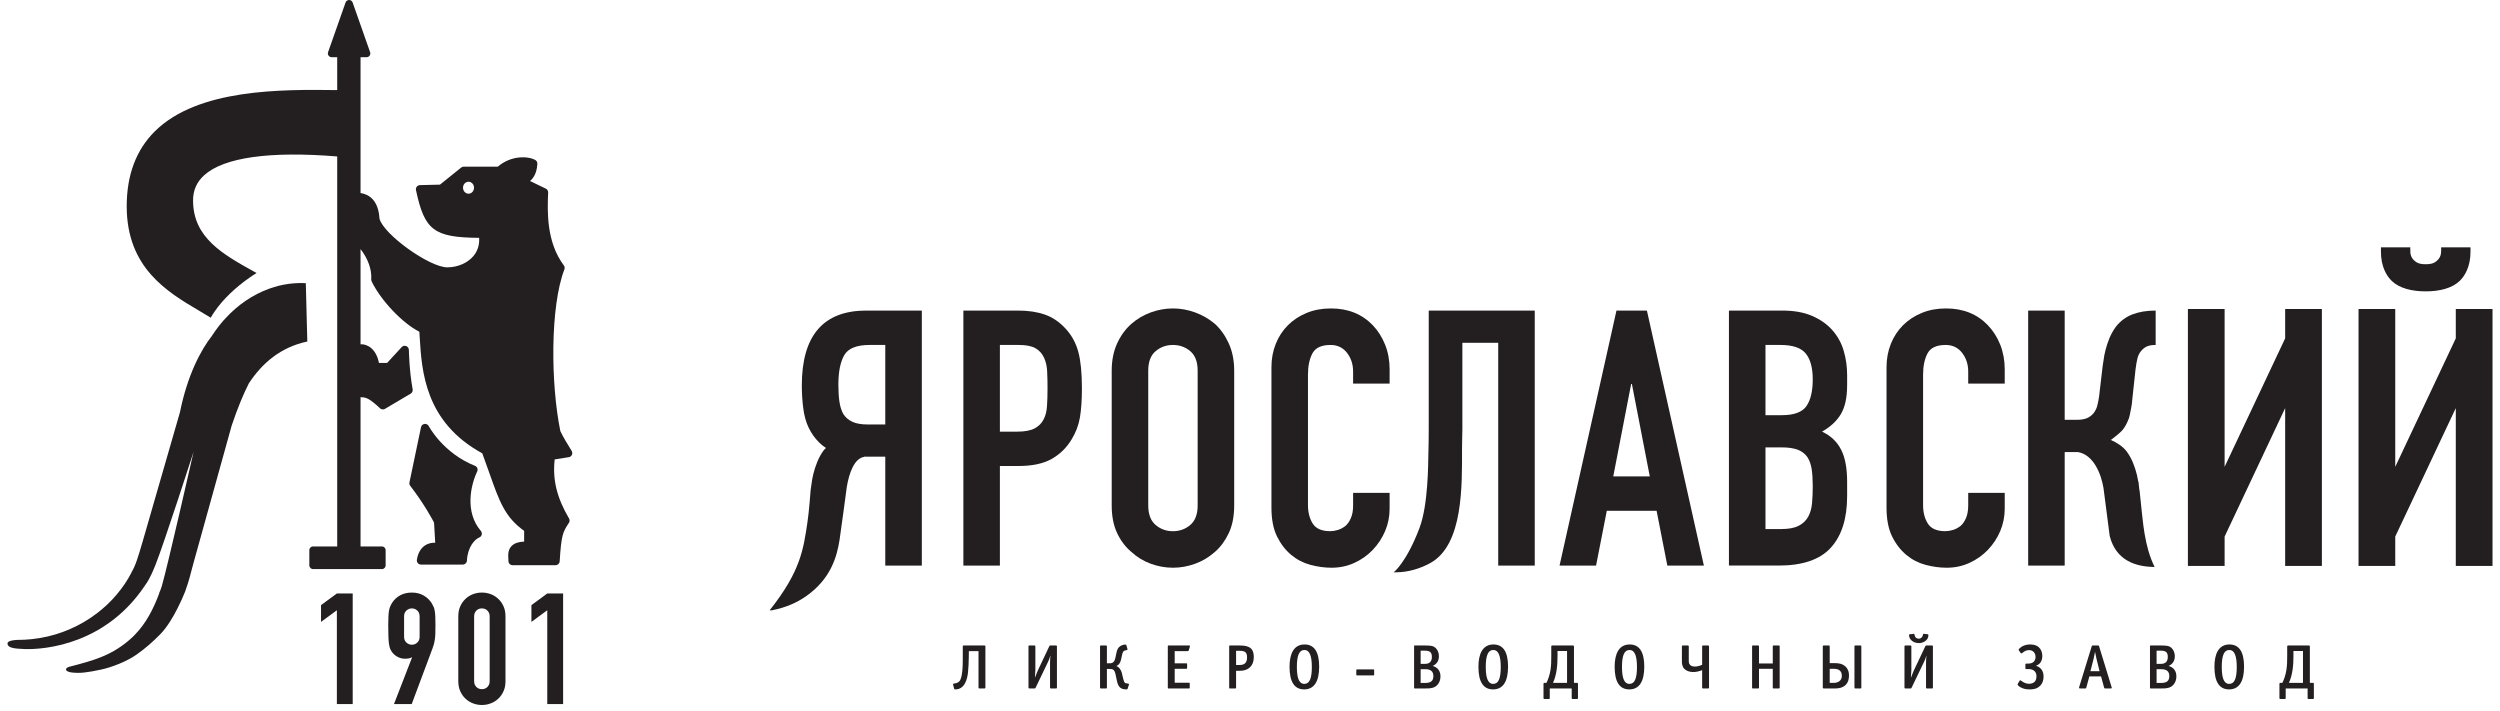 <?xml version="1.0" encoding="UTF-8"?> <svg xmlns="http://www.w3.org/2000/svg" width="232" height="66" viewBox="0 0 232 66" fill="none"><path d="M43.48 17.976C43.198 17.976 42.968 17.725 42.968 17.419C42.968 17.113 43.198 16.865 43.48 16.865C43.76 16.865 43.99 17.113 43.99 17.419C43.99 17.725 43.76 17.976 43.48 17.976ZM53.056 41.854C52.995 41.751 52.921 41.627 52.834 41.487C52.596 41.104 52.277 40.584 52 40.006C51.108 35.673 51.042 28.465 52.375 24.999C52.422 24.875 52.404 24.735 52.325 24.63C50.683 22.439 50.797 19.576 50.868 17.865C50.873 17.712 50.788 17.57 50.649 17.504L49.189 16.799C49.545 16.493 49.823 16.005 49.867 15.202C49.878 15.052 49.799 14.912 49.667 14.843C48.975 14.466 47.418 14.418 46.199 15.464H43.042C42.955 15.464 42.871 15.493 42.799 15.548L40.831 17.134L38.97 17.179C38.854 17.182 38.748 17.235 38.677 17.324C38.606 17.414 38.579 17.533 38.603 17.644C39.395 21.355 40.242 22.041 44.465 22.072C44.507 22.719 44.322 23.302 43.929 23.767C43.388 24.411 42.459 24.809 41.509 24.809C39.851 24.809 35.599 21.753 35.217 20.296C35.114 18.528 34.195 18.026 33.459 17.913V5.308H34.019C34.132 5.308 34.238 5.252 34.304 5.16C34.37 5.067 34.385 4.949 34.346 4.843L32.725 0.232C32.675 0.092 32.543 0 32.398 0C32.248 0 32.118 0.092 32.068 0.232L30.445 4.843C30.408 4.949 30.427 5.067 30.49 5.16C30.556 5.252 30.661 5.308 30.775 5.308H31.292V8.361C26.124 8.293 18.381 8.224 14.382 12.175C12.64 13.893 11.759 16.234 11.759 19.135C11.759 24.87 15.517 27.09 18.537 28.871C18.893 29.082 19.236 29.285 19.555 29.483C19.611 29.383 19.671 29.285 19.732 29.185C19.793 29.088 19.856 28.992 19.925 28.895C20.693 27.776 21.875 26.657 23.155 25.767C23.261 25.693 23.366 25.619 23.475 25.548C23.588 25.474 23.699 25.408 23.812 25.337C23.744 25.3 23.675 25.261 23.607 25.224C20.68 23.598 17.916 22.062 17.916 18.604C17.916 17.66 18.251 16.894 18.946 16.266C20.767 14.608 25.029 14.009 31.292 14.519V50.709H29.051C28.861 50.709 28.706 50.864 28.706 51.057V52.466C28.706 52.656 28.861 52.812 29.051 52.812H35.441C35.634 52.812 35.787 52.656 35.787 52.466V51.057C35.787 50.864 35.634 50.709 35.441 50.709H33.459V36.85C33.48 36.855 33.499 36.865 33.522 36.865C34 36.865 34.335 37.019 35.27 37.892C35.343 37.961 35.438 37.995 35.531 37.995C35.599 37.995 35.668 37.977 35.729 37.94L38.112 36.528C38.252 36.446 38.323 36.285 38.294 36.127C37.975 34.392 37.943 32.487 37.943 32.468C37.941 32.31 37.84 32.17 37.695 32.115C37.547 32.057 37.381 32.096 37.275 32.212L35.919 33.683H35.169C34.884 32.252 33.974 31.925 33.496 31.948C33.483 31.951 33.472 31.956 33.459 31.959V23.115C34.153 24.02 34.512 25.005 34.451 25.92C34.449 25.986 34.459 26.052 34.488 26.113C35.343 27.887 37.36 30.003 38.917 30.787C38.928 30.962 38.938 31.138 38.949 31.323C39.141 34.451 39.432 39.164 44.755 42.068C45.016 42.772 45.241 43.406 45.441 43.976C46.349 46.546 46.864 47.998 48.64 49.262V50.26C48.104 50.281 47.73 50.416 47.479 50.666C47.123 51.031 47.154 51.508 47.175 51.857C47.178 51.931 47.183 51.999 47.183 52.065C47.183 52.279 47.355 52.45 47.569 52.45H51.557C51.76 52.45 51.926 52.292 51.939 52.089C52.087 49.666 52.227 49.373 52.794 48.523C52.876 48.402 52.882 48.243 52.808 48.117C51.686 46.198 51.264 44.551 51.475 42.632C51.739 42.595 52.206 42.524 52.786 42.426C52.91 42.408 53.019 42.326 53.072 42.213C53.124 42.099 53.119 41.965 53.056 41.854Z" fill="#231F20"></path><path d="M44.284 43.754C44.328 43.656 44.334 43.545 44.297 43.445C44.257 43.348 44.178 43.268 44.08 43.229C41.111 42.046 39.802 39.568 39.791 39.544C39.715 39.399 39.557 39.32 39.396 39.339C39.235 39.362 39.105 39.484 39.071 39.642C38.683 41.519 37.997 44.767 37.997 44.767C37.973 44.878 37.999 44.992 38.068 45.082C39.319 46.7 40.108 48.164 40.28 48.494L40.388 50.365C40.011 50.355 39.689 50.445 39.417 50.632C39.031 50.899 38.778 51.353 38.686 51.949C38.67 52.06 38.702 52.173 38.775 52.258C38.847 52.345 38.955 52.392 39.066 52.392H42.946C43.151 52.392 43.32 52.234 43.331 52.028C43.392 50.767 44.049 50.051 44.476 49.877C44.592 49.83 44.677 49.732 44.706 49.611C44.735 49.492 44.703 49.365 44.624 49.27C43.104 47.505 43.695 44.973 44.284 43.754Z" fill="#231F20"></path><path d="M27.706 26.269C27.075 26.285 26.445 26.375 25.827 26.53C25.679 26.567 25.534 26.612 25.389 26.657C25.244 26.702 25.101 26.747 24.959 26.799C23.467 27.34 22.074 28.283 20.91 29.555C20.831 29.639 20.752 29.724 20.675 29.814C20.598 29.901 20.527 29.99 20.456 30.08C20.385 30.167 20.313 30.252 20.245 30.341C20.049 30.6 19.862 30.869 19.68 31.146C18.619 32.503 17.392 34.828 16.7 38.254L13.253 50.202C12.815 51.696 12.572 52.517 12.208 53.095C12.211 53.097 12.216 53.1 12.219 53.1C11.847 53.828 11.382 54.523 10.836 55.166C10.561 55.491 10.271 55.803 9.957 56.098C9.936 56.119 9.912 56.14 9.888 56.161C9.627 56.404 9.352 56.637 9.067 56.858C8.869 57.011 8.664 57.159 8.455 57.302C8.418 57.328 8.381 57.355 8.342 57.378C6.792 58.405 4.955 59.104 2.947 59.313C2.496 59.358 2.039 59.389 1.569 59.384C0.82 59.434 0.619 59.585 0.719 59.835C0.82 60.086 1.202 60.202 2.321 60.234C3.187 60.26 5.132 60.168 7.323 59.313C7.874 59.096 8.442 58.83 9.015 58.508C9.089 58.463 9.165 58.421 9.242 58.376C9.334 58.32 9.424 58.262 9.516 58.207C9.725 58.075 9.933 57.938 10.139 57.79C10.297 57.676 10.453 57.558 10.609 57.434C11.596 56.658 12.549 55.668 13.401 54.412C13.47 54.311 13.538 54.211 13.604 54.108C13.607 54.108 13.61 54.111 13.61 54.111C13.903 53.652 14.159 53.097 14.433 52.414C15.235 50.392 17.967 41.92 17.967 41.92C17.967 41.92 15.584 52.427 15.024 54.361C14.982 54.493 14.937 54.623 14.89 54.755C14.85 54.855 14.808 54.955 14.763 55.053C14.766 55.056 14.771 55.061 14.776 55.064C14.232 56.526 13.541 57.859 12.525 58.893C12.451 58.967 12.382 59.049 12.303 59.12C10.445 60.846 8.685 61.287 6.407 61.883C6.304 61.91 6.196 61.963 6.146 62.055C6.03 62.274 6.428 62.382 6.674 62.409C7.447 62.496 8.088 62.409 9.358 62.142C10.413 61.918 11.794 61.366 12.675 60.743C13.501 60.163 14.188 59.556 14.895 58.833C15.465 58.252 16.014 57.355 16.471 56.46C16.618 56.169 16.753 55.884 16.88 55.605C16.882 55.599 16.885 55.591 16.888 55.586C17.009 55.314 17.122 55.048 17.218 54.808L17.21 54.805C17.516 53.974 17.727 53.126 17.912 52.408L21.504 39.479C22.058 37.84 22.583 36.583 23.087 35.586C24.323 33.696 26.059 32.21 28.519 31.693L28.379 26.279C28.155 26.266 27.93 26.264 27.706 26.269Z" fill="#231F20"></path><path d="M31.261 56.631L29.791 57.713V56.156L31.261 55.074H32.731V65.335H31.261V56.631Z" fill="#231F20"></path><path d="M37.499 59.096C37.499 59.318 37.571 59.495 37.716 59.63C37.861 59.764 38.027 59.83 38.22 59.83C38.413 59.83 38.581 59.764 38.724 59.63C38.869 59.495 38.94 59.318 38.94 59.096V57.194C38.94 56.972 38.869 56.795 38.724 56.66C38.581 56.526 38.413 56.46 38.22 56.46C38.027 56.46 37.861 56.526 37.716 56.66C37.571 56.795 37.499 56.972 37.499 57.194V59.096ZM38.233 61.026L38.207 60.997C38.159 61.036 38.083 61.068 37.982 61.092C37.882 61.115 37.75 61.129 37.587 61.129C37.328 61.129 37.088 61.065 36.866 60.941C36.644 60.815 36.473 60.656 36.346 60.464C36.28 60.369 36.227 60.266 36.188 60.155C36.151 60.044 36.119 59.901 36.095 59.73C36.072 59.558 36.053 59.339 36.045 59.075C36.035 58.811 36.029 58.476 36.029 58.072C36.029 57.737 36.035 57.46 36.045 57.244C36.053 57.027 36.072 56.845 36.095 56.697C36.119 56.547 36.151 56.42 36.196 56.315C36.238 56.209 36.293 56.098 36.362 55.982C36.554 55.665 36.81 55.42 37.133 55.248C37.455 55.074 37.816 54.99 38.22 54.99C38.624 54.99 38.985 55.077 39.302 55.256C39.619 55.433 39.872 55.676 40.065 55.982C40.133 56.098 40.189 56.209 40.239 56.315C40.286 56.42 40.323 56.547 40.344 56.697C40.371 56.845 40.387 57.027 40.397 57.244C40.405 57.46 40.41 57.737 40.41 58.072C40.41 58.389 40.405 58.653 40.397 58.859C40.387 59.065 40.371 59.242 40.344 59.392C40.323 59.54 40.292 59.675 40.26 59.796C40.226 59.915 40.186 60.041 40.136 60.176L38.207 65.336H36.562L38.233 61.026Z" fill="#231F20"></path><path d="M44 63.216C44 63.43 44.066 63.604 44.201 63.744C44.336 63.884 44.507 63.953 44.718 63.953C44.932 63.953 45.104 63.884 45.238 63.744C45.373 63.604 45.441 63.43 45.441 63.216V57.194C45.441 56.982 45.373 56.806 45.238 56.668C45.104 56.528 44.932 56.46 44.718 56.46C44.507 56.46 44.336 56.528 44.201 56.668C44.066 56.806 44 56.982 44 57.194V63.216ZM42.53 57.194C42.53 56.848 42.588 56.542 42.71 56.272C42.828 56.003 42.989 55.771 43.193 55.581C43.393 55.388 43.628 55.24 43.892 55.14C44.156 55.04 44.431 54.99 44.718 54.99C45.009 54.99 45.283 55.04 45.547 55.14C45.813 55.24 46.046 55.388 46.246 55.581C46.45 55.771 46.611 56.003 46.729 56.272C46.851 56.542 46.909 56.848 46.909 57.194V63.216C46.909 63.562 46.851 63.871 46.729 64.14C46.611 64.409 46.45 64.639 46.246 64.832C46.046 65.024 45.813 65.169 45.547 65.27C45.283 65.373 45.009 65.423 44.718 65.423C44.431 65.423 44.156 65.373 43.892 65.27C43.628 65.169 43.393 65.024 43.193 64.832C42.989 64.639 42.828 64.409 42.71 64.14C42.588 63.871 42.53 63.562 42.53 63.216V57.194Z" fill="#231F20"></path><path d="M50.786 56.631L49.316 57.713V56.156L50.786 55.074H52.257V65.335H50.786V56.631Z" fill="#231F20"></path><path d="M92.79 32.012V40.056H94.419C95.108 40.056 95.638 39.956 96.015 39.755C96.39 39.557 96.667 39.28 96.844 38.926C97.024 38.594 97.129 38.182 97.161 37.697C97.195 37.208 97.211 36.665 97.211 36.066C97.211 35.514 97.201 34.986 97.177 34.487C97.156 33.991 97.055 33.553 96.879 33.175C96.702 32.798 96.435 32.51 96.081 32.31C95.728 32.112 95.218 32.012 94.553 32.012H92.79ZM89.401 52.487V28.821H94.487C95.416 28.821 96.237 28.942 96.944 29.188C97.654 29.43 98.296 29.863 98.874 30.483C99.449 31.104 99.848 31.829 100.069 32.661C100.291 33.492 100.402 34.617 100.402 36.034C100.402 37.097 100.341 37.995 100.22 38.726C100.096 39.457 99.837 40.143 99.439 40.787C98.971 41.563 98.351 42.165 97.578 42.598C96.802 43.031 95.783 43.244 94.519 43.244H92.79V52.487H89.401Z" fill="#231F20"></path><path d="M106.557 46.903C106.557 47.723 106.782 48.325 107.238 48.713C107.692 49.101 108.228 49.296 108.851 49.296C109.471 49.296 110.007 49.101 110.461 48.713C110.915 48.325 111.142 47.723 111.142 46.903V34.406C111.142 33.585 110.915 32.98 110.461 32.592C110.007 32.207 109.471 32.012 108.851 32.012C108.228 32.012 107.692 32.207 107.238 32.592C106.782 32.98 106.557 33.585 106.557 34.406V46.903ZM103.166 34.406C103.166 33.453 103.332 32.611 103.665 31.88C103.997 31.149 104.441 30.539 104.995 30.051C105.526 29.586 106.13 29.233 106.806 28.987C107.481 28.744 108.162 28.623 108.851 28.623C109.535 28.623 110.218 28.744 110.894 28.987C111.569 29.233 112.184 29.586 112.739 30.051C113.272 30.539 113.702 31.149 114.035 31.88C114.367 32.611 114.533 33.453 114.533 34.406V46.903C114.533 47.9 114.367 48.753 114.035 49.463C113.702 50.17 113.272 50.758 112.739 51.223C112.184 51.711 111.569 52.078 110.894 52.321C110.218 52.564 109.535 52.685 108.851 52.685C108.162 52.685 107.481 52.564 106.806 52.321C106.13 52.078 105.526 51.711 104.995 51.223C104.441 50.758 103.997 50.17 103.665 49.463C103.332 48.753 103.166 47.9 103.166 46.903V34.406Z" fill="#231F20"></path><path d="M128.956 45.739V47.201C128.956 47.932 128.819 48.626 128.542 49.278C128.265 49.932 127.882 50.513 127.394 51.025C126.908 51.534 126.336 51.938 125.684 52.236C125.029 52.535 124.327 52.685 123.572 52.685C122.931 52.685 122.276 52.595 121.611 52.419C120.946 52.242 120.35 51.933 119.817 51.49C119.286 51.046 118.848 50.476 118.505 49.777C118.162 49.08 117.99 48.188 117.99 47.1V34.073C117.99 33.297 118.122 32.577 118.389 31.914C118.653 31.249 119.03 30.671 119.518 30.183C120.004 29.697 120.587 29.314 121.263 29.037C121.939 28.76 122.688 28.623 123.506 28.623C125.1 28.623 126.396 29.143 127.394 30.183C127.882 30.695 128.265 31.296 128.542 31.996C128.819 32.693 128.956 33.453 128.956 34.273V35.601H125.568V34.471C125.568 33.806 125.378 33.231 125.003 32.743C124.625 32.257 124.116 32.012 123.475 32.012C122.63 32.012 122.073 32.273 121.793 32.793C121.516 33.316 121.379 33.973 121.379 34.77V46.868C121.379 47.554 121.53 48.132 121.828 48.597C122.129 49.061 122.664 49.294 123.44 49.294C123.662 49.294 123.9 49.257 124.156 49.18C124.409 49.101 124.647 48.974 124.868 48.797C125.069 48.621 125.235 48.378 125.367 48.064C125.502 47.755 125.568 47.367 125.568 46.903V45.739H128.956Z" fill="#231F20"></path><path d="M153.1 44.21L151.44 35.635H151.371L149.711 44.21H153.1ZM144.726 52.487L150.009 28.821H152.833L158.12 52.487H154.728L153.733 47.401H149.112L148.114 52.487H144.726Z" fill="#231F20"></path><path d="M163.837 41.518V49.096H165.299C165.985 49.096 166.524 48.995 166.912 48.797C167.3 48.597 167.592 48.32 167.793 47.966C167.991 47.612 168.112 47.19 168.157 46.702C168.202 46.216 168.223 45.683 168.223 45.108C168.223 44.509 168.189 43.989 168.126 43.545C168.057 43.102 167.925 42.727 167.724 42.416C167.505 42.104 167.205 41.877 166.83 41.732C166.45 41.59 165.951 41.518 165.333 41.518H163.837ZM163.837 32.012V38.528H165.365C166.497 38.528 167.255 38.243 167.643 37.678C168.031 37.113 168.223 36.287 168.223 35.203C168.223 34.139 168.007 33.342 167.577 32.809C167.144 32.278 166.363 32.012 165.233 32.012H163.837ZM160.445 52.484V28.821H165.399C166.484 28.821 167.41 28.987 168.173 29.32C168.939 29.652 169.564 30.096 170.052 30.65C170.538 31.204 170.889 31.84 171.097 32.56C171.309 33.281 171.414 34.028 171.414 34.804V35.667C171.414 36.311 171.364 36.855 171.264 37.295C171.166 37.739 171.016 38.127 170.815 38.459C170.44 39.08 169.862 39.613 169.086 40.056C169.886 40.431 170.472 40.985 170.849 41.719C171.227 42.447 171.414 43.445 171.414 44.709V46.037C171.414 48.122 170.91 49.716 169.902 50.824C168.894 51.933 167.281 52.484 165.067 52.484H160.445Z" fill="#231F20"></path><path d="M186.039 45.739V47.201C186.039 47.932 185.899 48.626 185.625 49.278C185.348 49.932 184.965 50.513 184.477 51.025C183.991 51.534 183.418 51.938 182.766 52.236C182.112 52.535 181.407 52.685 180.655 52.685C180.011 52.685 179.359 52.595 178.694 52.419C178.029 52.242 177.432 51.933 176.899 51.49C176.369 51.046 175.928 50.476 175.585 49.777C175.242 49.08 175.07 48.188 175.07 47.1V34.073C175.07 33.297 175.205 32.577 175.469 31.914C175.735 31.249 176.113 30.671 176.598 30.183C177.087 29.697 177.667 29.314 178.346 29.037C179.021 28.76 179.768 28.623 180.589 28.623C182.183 28.623 183.479 29.143 184.477 30.183C184.965 30.695 185.348 31.296 185.625 31.996C185.899 32.693 186.039 33.453 186.039 34.273V35.601H182.65V34.471C182.65 33.806 182.46 33.231 182.083 32.743C181.708 32.257 181.196 32.012 180.555 32.012C179.713 32.012 179.153 32.273 178.876 32.793C178.599 33.316 178.462 33.973 178.462 34.77V46.868C178.462 47.554 178.612 48.132 178.91 48.597C179.209 49.061 179.747 49.294 180.523 49.294C180.742 49.294 180.982 49.257 181.236 49.18C181.492 49.101 181.729 48.974 181.951 48.797C182.152 48.621 182.318 48.378 182.45 48.064C182.582 47.755 182.65 47.367 182.65 46.903V45.739H186.039Z" fill="#231F20"></path><path d="M82.153 39.391H80.527C79.928 39.391 79.451 39.309 79.097 39.14C78.74 38.977 78.466 38.736 78.265 38.428C78.089 38.116 77.967 37.733 77.899 37.28C77.833 36.826 77.801 36.3 77.801 35.701C77.801 34.506 77.983 33.59 78.347 32.959C78.714 32.328 79.495 32.012 80.694 32.012H82.153V39.391ZM80.393 28.821C76.405 28.821 74.409 31.138 74.409 35.767C74.409 36.498 74.454 37.208 74.544 37.895C74.631 38.583 74.797 39.18 75.043 39.689C75.286 40.199 75.608 40.653 76.006 41.054C76.201 41.249 76.418 41.421 76.648 41.571C76.568 41.648 76.489 41.721 76.423 41.809C76.18 42.146 75.985 42.503 75.835 42.883C75.679 43.266 75.563 43.632 75.476 43.991C75.391 44.348 75.333 44.667 75.304 44.944C75.272 45.224 75.246 45.409 75.225 45.498C75.225 45.498 75.085 47.486 74.919 48.549C74.552 50.914 74.333 52.973 71.43 56.628C71.477 56.655 71.63 56.639 71.63 56.639C72.963 56.37 73.945 55.929 74.811 55.324C77.091 53.73 77.669 51.653 77.909 50.114C78.031 49.346 78.579 45.211 78.579 45.211C78.796 43.88 79.287 42.534 80.195 42.397V42.381H82.153V52.487H85.545V28.821H80.393Z" fill="#231F20"></path><path d="M135.708 31.814V39.874C135.708 40.23 135.676 40.832 135.676 41.687C135.676 44.999 135.803 50.508 132.779 52.223C131.868 52.74 130.709 53.11 129.535 53.11H129.337C129.337 53.11 130.514 52.207 131.728 49.001C132.546 46.839 132.53 42.999 132.552 42.202C132.573 41.402 132.586 40.639 132.586 39.908V28.821H142.425V52.487H139.034V31.814H135.708Z" fill="#231F20"></path><path d="M196.971 39.906C197.158 39.673 197.319 39.402 197.451 39.09C197.541 38.916 197.607 38.71 197.652 38.475C197.697 38.243 197.742 38.019 197.784 37.797C197.829 37.551 197.863 37.285 197.884 36.997L198.182 34.239C198.227 33.886 198.283 33.563 198.349 33.276C198.417 32.988 198.539 32.743 198.716 32.545C198.892 32.344 199.082 32.207 199.28 32.128C199.481 32.051 199.734 32.012 200.046 32.012V28.821C199.225 28.821 198.51 28.937 197.9 29.172C197.293 29.404 196.776 29.784 196.356 30.317C196.113 30.65 195.913 31.003 195.757 31.381C195.604 31.758 195.48 32.122 195.393 32.476C195.303 32.832 195.242 33.149 195.211 33.426C195.176 33.701 195.147 33.886 195.126 33.973L194.794 36.799C194.749 37.108 194.693 37.39 194.627 37.646C194.561 37.9 194.45 38.129 194.295 38.327C194.139 38.525 193.941 38.681 193.696 38.792C193.453 38.903 193.131 38.958 192.732 38.958H191.603V28.821H188.214V52.487H191.603V41.949H192.817C194.292 42.194 194.989 43.997 195.203 45.282L195.781 49.742C196.353 51.991 198.151 52.603 199.951 52.614C198.99 50.719 198.861 48.23 198.755 47.472L198.56 45.588C198.549 45.541 198.536 45.453 198.52 45.348L198.449 44.691H198.431C198.399 44.501 198.362 44.303 198.309 44.081C198.225 43.725 198.106 43.355 197.953 42.975C197.802 42.595 197.604 42.236 197.362 41.901C196.987 41.413 196.425 41.062 195.87 40.822L195.936 40.795C196.113 40.663 196.784 40.138 196.971 39.906Z" fill="#231F20"></path><path d="M206.444 28.673V43.321L212.063 31.399V28.673H215.471V52.519H212.063V37.871L206.444 49.793V52.519H203.037V28.673H206.444Z" fill="#231F20"></path><path d="M229.263 23.36C229.263 24.722 228.751 25.609 228.239 26.087C227.558 26.733 226.434 27.039 225.106 27.039C223.779 27.039 222.654 26.733 221.973 26.087C221.461 25.609 220.952 24.722 220.952 23.36V22.951H223.676V23.257C223.676 23.529 223.71 23.906 224.085 24.213C224.391 24.484 224.731 24.519 225.106 24.519C225.481 24.519 225.821 24.484 226.127 24.213C226.502 23.906 226.539 23.529 226.539 23.257V22.951H229.263V23.36ZM222.279 28.676V43.321L227.898 31.399V28.676H231.306V52.519H227.898V37.871L222.279 49.792V52.519H218.872V28.676H222.279Z" fill="#231F20"></path><path d="M91.445 63.797C91.445 63.86 91.415 63.889 91.352 63.889H90.898C90.835 63.889 90.806 63.871 90.806 63.797V60.424H89.911L89.903 60.989C89.898 61.406 89.882 61.928 89.829 62.419C89.766 62.971 89.549 63.976 88.655 63.976C88.568 63.976 88.549 63.947 88.539 63.894L88.452 63.551C88.452 63.541 88.446 63.528 88.446 63.517C88.446 63.464 88.481 63.435 88.528 63.43L88.615 63.417C88.718 63.406 88.882 63.367 89.008 63.245C89.375 62.889 89.346 61.506 89.346 60.593V59.988C89.346 59.917 89.375 59.901 89.433 59.901H91.352C91.415 59.901 91.445 59.917 91.445 59.993V63.797Z" fill="#231F20"></path><path d="M98.083 63.797C98.083 63.871 98.054 63.889 97.99 63.889H97.536C97.473 63.889 97.444 63.871 97.444 63.797V61.453C97.444 61.255 97.46 61.052 97.484 60.872H97.465C97.402 61.105 97.333 61.266 97.228 61.482L96.111 63.807C96.087 63.86 96.077 63.889 96 63.889H95.536C95.472 63.889 95.443 63.86 95.443 63.797V59.993C95.443 59.93 95.459 59.901 95.536 59.901H95.99C96.066 59.901 96.082 59.93 96.082 59.993V62.184C96.082 62.319 96.072 62.448 96.043 62.855H96.058C96.106 62.738 96.251 62.343 96.328 62.184L97.378 59.965C97.407 59.906 97.454 59.901 97.473 59.901H97.99C98.064 59.901 98.083 59.93 98.083 59.993V63.797Z" fill="#231F20"></path><path d="M102.179 63.889C102.113 63.889 102.084 63.87 102.084 63.797V59.964C102.084 59.925 102.113 59.901 102.145 59.901H102.649C102.691 59.901 102.72 59.93 102.72 59.975V61.553H103.016C103.301 61.553 103.446 61.347 103.499 61.086L103.596 60.627C103.644 60.418 103.691 60.207 103.847 60.051C104.016 59.882 104.296 59.814 104.422 59.814C104.465 59.814 104.509 59.824 104.528 59.882L104.626 60.22C104.634 60.231 104.634 60.244 104.634 60.255C104.634 60.297 104.605 60.318 104.557 60.331L104.441 60.355C104.214 60.394 104.166 60.592 104.122 60.811L104.04 61.178C103.987 61.424 103.887 61.685 103.596 61.806C103.836 61.888 104.026 62.157 104.098 62.419L104.238 63.005C104.335 63.43 104.446 63.395 104.575 63.419L104.684 63.435C104.702 63.44 104.771 63.448 104.771 63.506C104.771 63.517 104.771 63.527 104.765 63.541L104.644 63.907C104.626 63.965 104.61 63.976 104.533 63.976C104.016 63.976 103.778 63.773 103.654 63.203L103.522 62.58C103.43 62.163 103.282 62.076 103.01 62.076H102.72V63.797C102.72 63.86 102.691 63.889 102.628 63.889H102.179Z" fill="#231F20"></path><path d="M110.321 60.342C110.302 60.4 110.268 60.424 110.21 60.424H109.012V61.556H110.065C110.147 61.556 110.165 61.569 110.165 61.656V61.97C110.165 62.052 110.147 62.063 110.065 62.063H109.012V63.359H110.308C110.397 63.359 110.408 63.377 110.408 63.464V63.791C110.408 63.879 110.397 63.889 110.308 63.889H108.465C108.378 63.889 108.373 63.879 108.373 63.791V59.999C108.373 59.912 108.378 59.901 108.465 59.901H110.339C110.413 59.901 110.432 59.917 110.432 59.951C110.432 59.97 110.426 59.993 110.418 60.017L110.321 60.342Z" fill="#231F20"></path><path d="M115.041 60.395H114.708V61.714H115.004C115.463 61.714 115.727 61.535 115.727 61.012C115.727 60.545 115.55 60.395 115.041 60.395ZM115.085 62.25H114.708V63.791C114.708 63.879 114.684 63.889 114.602 63.889H114.162C114.075 63.889 114.069 63.879 114.069 63.791V59.999C114.069 59.912 114.075 59.901 114.162 59.901H115.08C116.104 59.901 116.352 60.313 116.352 60.983C116.352 61.815 115.824 62.25 115.085 62.25Z" fill="#231F20"></path><path d="M121.052 60.318C120.572 60.318 120.35 60.812 120.35 61.883C120.35 62.883 120.535 63.464 121.041 63.464C121.524 63.464 121.738 62.976 121.738 61.889C121.738 60.888 121.535 60.318 121.052 60.318ZM121.023 63.976C120.123 63.976 119.669 63.279 119.669 61.873C119.669 60.703 120.046 59.806 121.065 59.806C121.965 59.806 122.419 60.5 122.419 61.865C122.419 63.261 121.941 63.976 121.023 63.976Z" fill="#231F20"></path><path d="M127.429 62.68H125.97C125.883 62.68 125.864 62.672 125.864 62.585V62.216C125.864 62.134 125.883 62.121 125.97 62.121H127.429C127.516 62.121 127.522 62.134 127.522 62.216V62.585C127.522 62.672 127.516 62.68 127.429 62.68Z" fill="#231F20"></path><path d="M132.251 62.1H131.836V63.377H132.261C132.784 63.377 133.016 63.184 133.016 62.744C133.016 62.308 132.778 62.1 132.251 62.1ZM132.261 60.384H131.836V61.609H132.216C132.662 61.609 132.879 61.395 132.879 60.959C132.879 60.55 132.697 60.384 132.261 60.384ZM132.908 63.836C132.71 63.884 132.623 63.889 132.237 63.889H131.319C131.232 63.889 131.227 63.879 131.227 63.791V59.999C131.227 59.912 131.232 59.901 131.319 59.901H132.274C132.831 59.901 133.04 59.951 133.238 60.144C133.42 60.318 133.531 60.598 133.531 60.888C133.531 61.324 133.343 61.617 132.953 61.801C133.441 61.936 133.676 62.29 133.676 62.773C133.676 63.3 133.367 63.739 132.908 63.836Z" fill="#231F20"></path><path d="M138.584 60.318C138.101 60.318 137.879 60.812 137.879 61.883C137.879 62.883 138.067 63.464 138.571 63.464C139.054 63.464 139.27 62.976 139.27 61.889C139.27 60.888 139.064 60.318 138.584 60.318ZM138.555 63.976C137.652 63.976 137.198 63.279 137.198 61.873C137.198 60.703 137.576 59.806 138.594 59.806C139.497 59.806 139.948 60.5 139.948 61.865C139.948 63.261 139.473 63.976 138.555 63.976Z" fill="#231F20"></path><path d="M145.423 60.413H144.538V60.859C144.538 61.651 144.48 62.575 144.121 63.367H145.423V60.413ZM143.818 63.889V64.773C143.818 64.837 143.802 64.866 143.726 64.866H143.33C143.266 64.866 143.237 64.847 143.237 64.773V63.454C143.237 63.411 143.266 63.367 143.309 63.367H143.512C143.678 63.029 143.807 62.646 143.884 62.192C143.953 61.754 143.958 61.337 143.958 60.93V59.999C143.958 59.93 143.987 59.901 144.05 59.901H145.977C146.022 59.901 146.064 59.922 146.064 59.993V63.367H146.349C146.423 63.367 146.436 63.417 146.436 63.464V64.773C146.436 64.837 146.418 64.866 146.341 64.866H145.948C145.882 64.866 145.853 64.837 145.853 64.773V63.889H143.818Z" fill="#231F20"></path><path d="M151.224 60.318C150.742 60.318 150.52 60.812 150.52 61.883C150.52 62.883 150.707 63.464 151.211 63.464C151.694 63.464 151.911 62.976 151.911 61.889C151.911 60.888 151.705 60.318 151.224 60.318ZM151.195 63.976C150.293 63.976 149.839 63.279 149.839 61.873C149.839 60.703 150.219 59.806 151.235 59.806C152.138 59.806 152.589 60.5 152.589 61.865C152.589 63.261 152.114 63.976 151.195 63.976Z" fill="#231F20"></path><path d="M158.598 63.797C158.598 63.86 158.569 63.889 158.506 63.889H158.052C157.975 63.889 157.959 63.86 157.959 63.797V62.192C157.698 62.295 157.4 62.366 157.133 62.366C156.809 62.366 156.494 62.261 156.312 62.076C156.093 61.849 156.08 61.54 156.08 61.39V59.993C156.08 59.93 156.099 59.901 156.172 59.901H156.626C156.69 59.901 156.719 59.93 156.719 59.993V61.318C156.719 61.448 156.727 61.593 156.853 61.714C156.975 61.836 157.157 61.854 157.289 61.854C157.4 61.854 157.64 61.841 157.959 61.691V59.98C157.959 59.912 157.999 59.901 158.052 59.901H158.506C158.569 59.901 158.598 59.93 158.598 59.993V63.797Z" fill="#231F20"></path><path d="M165.048 63.889H164.613C164.526 63.889 164.513 63.879 164.513 63.791V62.063H163.235V63.791C163.235 63.879 163.211 63.889 163.13 63.889H162.689C162.602 63.889 162.594 63.879 162.594 63.791V59.999C162.594 59.912 162.602 59.901 162.689 59.901H163.13C163.211 59.901 163.235 59.912 163.235 59.999V61.569H164.513V59.999C164.513 59.912 164.526 59.901 164.613 59.901H165.048C165.135 59.901 165.154 59.912 165.154 59.999V63.791C165.154 63.879 165.135 63.889 165.048 63.889Z" fill="#231F20"></path><path d="M172.732 63.797C172.732 63.86 172.716 63.889 172.639 63.889H172.185C172.122 63.889 172.093 63.86 172.093 63.797V59.993C172.093 59.93 172.111 59.901 172.185 59.901H172.639C172.702 59.901 172.732 59.93 172.732 59.993V63.797ZM170.208 63.367C170.551 63.367 170.924 63.179 170.924 62.715C170.924 62.115 170.425 62.063 170.169 62.063H169.797V63.367H170.208ZM169.702 59.901C169.768 59.901 169.797 59.93 169.797 59.993V61.54H170.324C170.61 61.54 170.995 61.585 171.285 61.878C171.523 62.115 171.586 62.395 171.586 62.686C171.586 62.931 171.546 63.303 171.261 63.575C170.966 63.86 170.551 63.889 170.28 63.889H169.25C169.184 63.889 169.155 63.871 169.155 63.802V59.993C169.155 59.93 169.174 59.901 169.25 59.901H169.702Z" fill="#231F20"></path><path d="M177.672 58.925C177.696 59.036 177.754 59.268 178.079 59.268C178.271 59.268 178.411 59.109 178.446 58.93L178.456 58.872C178.461 58.843 178.48 58.819 178.514 58.819H178.527L178.9 58.859C178.944 58.867 178.958 58.901 178.958 58.941C178.958 59.458 178.417 59.68 178.089 59.68C177.461 59.68 177.16 59.268 177.16 58.949C177.16 58.906 177.171 58.867 177.218 58.859L177.606 58.819C177.649 58.819 177.654 58.843 177.659 58.872L177.672 58.925ZM179.375 63.797C179.375 63.871 179.346 63.889 179.282 63.889H178.828C178.765 63.889 178.736 63.871 178.736 63.797V61.453C178.736 61.255 178.754 61.052 178.776 60.873H178.76C178.696 61.105 178.625 61.266 178.52 61.482L177.403 63.807C177.382 63.86 177.369 63.889 177.292 63.889H176.828C176.764 63.889 176.735 63.86 176.735 63.797V59.994C176.735 59.93 176.754 59.901 176.828 59.901H177.282C177.358 59.901 177.374 59.93 177.374 59.994V62.187C177.374 62.319 177.364 62.448 177.334 62.855H177.353C177.398 62.739 177.543 62.343 177.62 62.187L178.673 59.965C178.702 59.907 178.746 59.901 178.765 59.901H179.282C179.359 59.901 179.375 59.93 179.375 59.994V63.797Z" fill="#231F20"></path><path d="M187.956 61.675C187.956 61.609 187.985 61.58 188.051 61.58H188.212C188.352 61.58 188.568 61.569 188.729 61.413C188.869 61.273 188.898 61.099 188.898 60.954C188.898 60.637 188.695 60.331 188.294 60.331C188.067 60.331 187.898 60.41 187.718 60.558L187.655 60.608C187.637 60.627 187.613 60.632 187.589 60.632C187.56 60.632 187.536 60.622 187.52 60.598L187.357 60.366C187.341 60.337 187.328 60.318 187.328 60.294C187.328 60.265 187.346 60.239 187.381 60.202C187.602 59.97 187.951 59.806 188.399 59.806C189.381 59.806 189.526 60.521 189.526 60.883C189.526 61.21 189.41 61.622 188.94 61.778C189.521 61.97 189.642 62.429 189.642 62.767C189.642 63.023 189.598 63.353 189.334 63.628C189.038 63.937 188.671 63.976 188.37 63.976C188.114 63.976 187.869 63.952 187.631 63.842C187.473 63.773 187.235 63.628 187.235 63.517C187.235 63.498 187.235 63.488 187.246 63.469L187.428 63.155C187.439 63.139 187.449 63.134 187.473 63.134C187.491 63.134 187.52 63.139 187.549 63.163L187.607 63.203C187.776 63.319 187.993 63.454 188.283 63.454C188.922 63.454 188.985 63 188.985 62.749C188.985 62.25 188.597 62.092 188.27 62.092H188.051C187.985 62.092 187.956 62.076 187.956 61.999V61.675Z" fill="#231F20"></path><path d="M194.551 61.12C194.506 60.936 194.464 60.733 194.419 60.482C194.377 60.727 194.337 60.93 194.29 61.12L193.989 62.29H194.841L194.551 61.12ZM195.971 63.826C195.971 63.865 195.947 63.889 195.873 63.889H195.372C195.3 63.889 195.279 63.879 195.261 63.807L194.976 62.767H193.894L193.609 63.807C193.593 63.879 193.569 63.889 193.498 63.889H193.033C192.959 63.889 192.936 63.865 192.936 63.831C192.936 63.807 192.941 63.773 192.951 63.744L194.11 59.98C194.134 59.906 194.139 59.901 194.216 59.901H194.691C194.772 59.901 194.772 59.906 194.796 59.98L195.952 63.744C195.965 63.773 195.971 63.802 195.971 63.826Z" fill="#231F20"></path><path d="M200.543 62.1H200.131V63.377H200.556C201.078 63.377 201.311 63.184 201.311 62.744C201.311 62.308 201.073 62.1 200.543 62.1ZM200.556 60.384H200.131V61.609H200.508C200.957 61.609 201.171 61.395 201.171 60.959C201.171 60.55 200.991 60.384 200.556 60.384ZM201.2 63.836C201.002 63.884 200.915 63.889 200.532 63.889H199.614C199.526 63.889 199.519 63.879 199.519 63.791V59.999C199.519 59.912 199.526 59.901 199.614 59.901H200.566C201.126 59.901 201.334 59.951 201.532 60.144C201.712 60.318 201.823 60.598 201.823 60.888C201.823 61.324 201.638 61.617 201.247 61.801C201.736 61.936 201.968 62.29 201.968 62.773C201.968 63.3 201.659 63.739 201.2 63.836Z" fill="#231F20"></path><path d="M206.885 60.318C206.402 60.318 206.18 60.812 206.18 61.883C206.18 62.883 206.365 63.464 206.871 63.464C207.354 63.464 207.571 62.976 207.571 61.889C207.571 60.888 207.365 60.318 206.885 60.318ZM206.856 63.976C205.953 63.976 205.499 63.279 205.499 61.873C205.499 60.703 205.876 59.806 206.895 59.806C207.795 59.806 208.249 60.5 208.249 61.865C208.249 63.261 207.774 63.976 206.856 63.976Z" fill="#231F20"></path><path d="M213.717 60.413H212.832V60.859C212.832 61.651 212.774 62.575 212.413 63.367H213.717V60.413ZM212.112 63.889V64.773C212.112 64.837 212.093 64.866 212.02 64.866H211.624C211.56 64.866 211.531 64.847 211.531 64.773V63.454C211.531 63.411 211.56 63.367 211.6 63.367H211.803C211.972 63.029 212.101 62.646 212.175 62.192C212.246 61.754 212.252 61.337 212.252 60.93V59.999C212.252 59.93 212.281 59.901 212.344 59.901H214.268C214.316 59.901 214.355 59.922 214.355 59.993V63.367H214.64C214.717 63.367 214.727 63.417 214.727 63.464V64.773C214.727 64.837 214.712 64.866 214.635 64.866H214.239C214.176 64.866 214.147 64.837 214.147 64.773V63.889H212.112Z" fill="#231F20"></path></svg> 